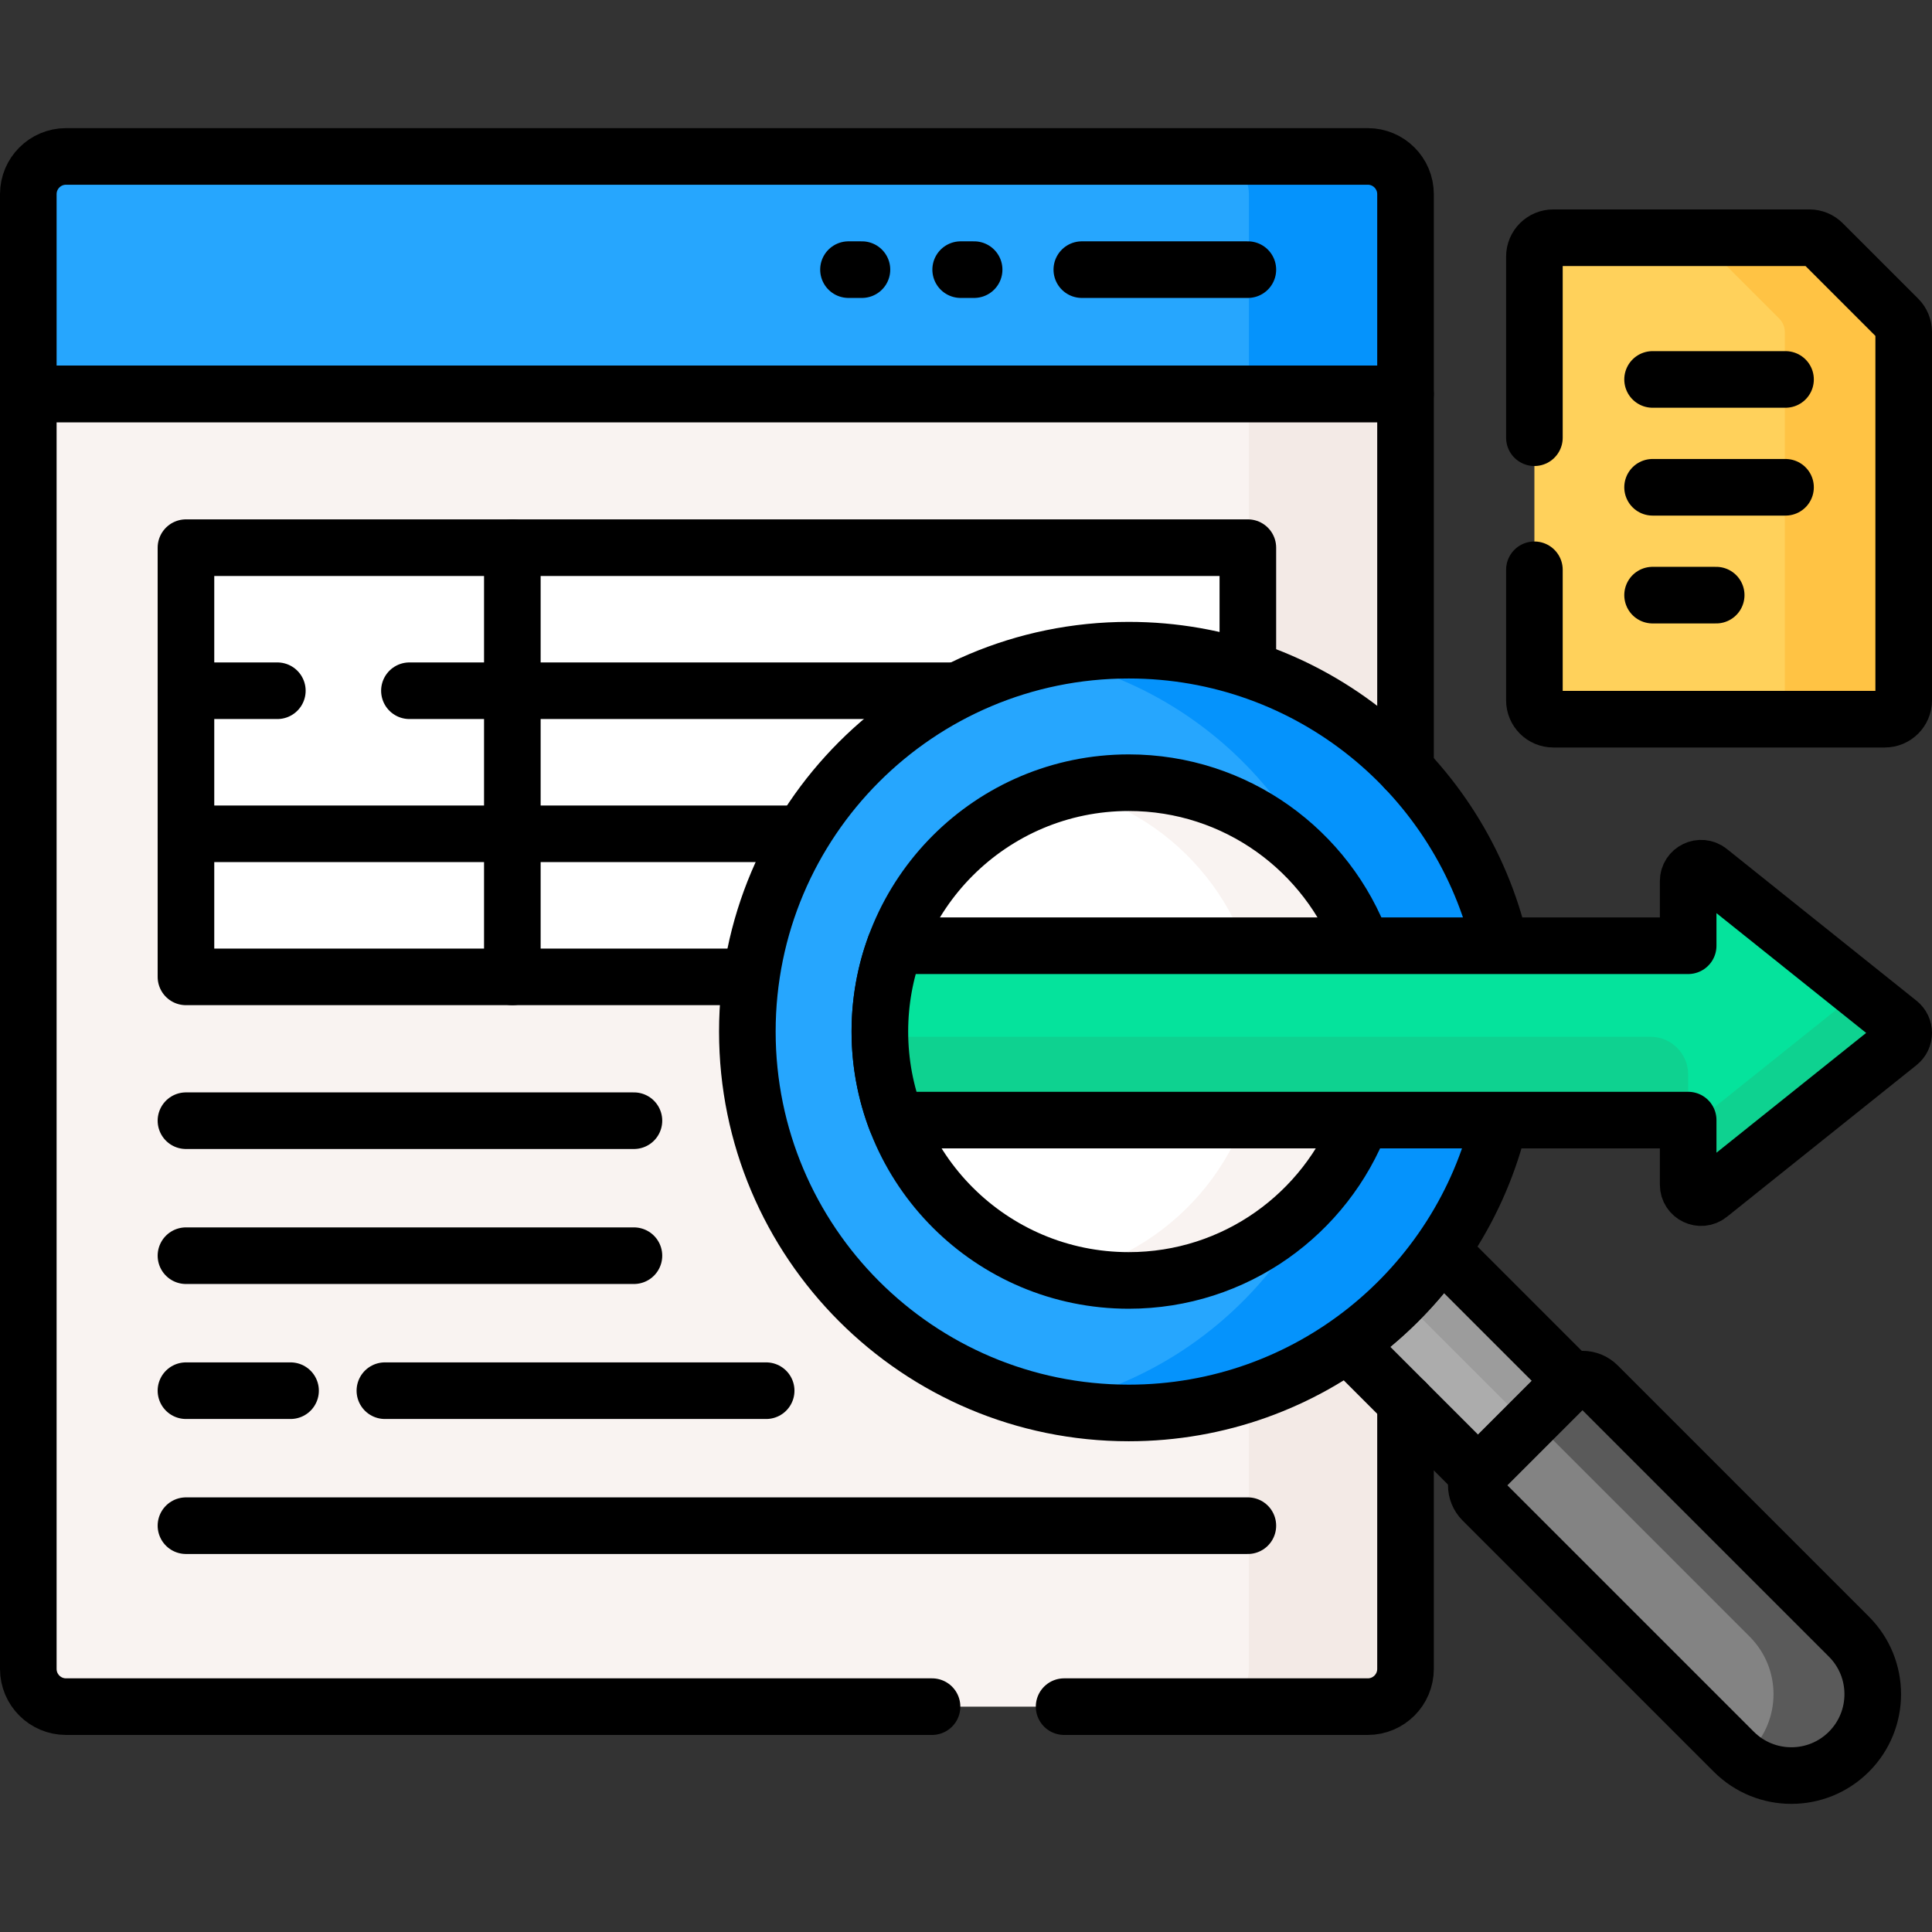 <?xml version="1.0" encoding="UTF-8"?>
<svg xmlns="http://www.w3.org/2000/svg" xmlns:xlink="http://www.w3.org/1999/xlink" version="1.1" id="Capa_1" x="0px" y="0px" viewBox="0 0 512 512" style="enable-background:new 0 0 512 512;" xml:space="preserve" width="512" height="512">
<rect x="0" y="0" width="512" height="512" fill="#333333" stroke="none"/>
<g>
	<g>
		<g>
			<path style="fill:#F9F3F1;" d="M362.476,452.277H17.5c-5.523,0-10-4.477-10-10V102.888h364.976v339.389&#10;&#9;&#9;&#9;&#9;C372.476,447.8,367.999,452.277,362.476,452.277z"/>
			<path style="fill:#F3EAE6;" d="M330.976,102.888v339.389c0,5.523-4.477,10-10,10h41.5c5.523,0,10-4.477,10-10V102.888H330.976z"/>
			<path style="fill:#26A6FE;" d="M362.476,41.455H17.5c-5.523,0-10,4.477-10,10v52.934h364.976V51.455&#10;&#9;&#9;&#9;&#9;C372.476,45.932,367.999,41.455,362.476,41.455z"/>
			<path style="fill:#26A6FE;" d="M362.476,41.455H17.5c-5.523,0-10,4.477-10,10v52.934h364.976V51.455&#10;&#9;&#9;&#9;&#9;C372.476,45.932,367.999,41.455,362.476,41.455z"/>
			<path style="fill:#0593FC;" d="M362.476,41.455h-41.5c5.523,0,10,4.477,10,10v52.934h41.5V51.455&#10;&#9;&#9;&#9;&#9;C372.476,45.932,367.999,41.455,362.476,41.455z"/>
			<path style="fill:none;stroke:#000000;stroke-width:15;stroke-linecap:round;stroke-linejoin:round;stroke-miterlimit:10;" d="&#10;&#9;&#9;&#9;&#9;M362.476,41.455H17.5c-5.523,0-10,4.477-10,10v52.934h364.976V51.455C372.476,45.932,367.999,41.455,362.476,41.455z"/>
		</g>
		<g>
			<path style="fill:#FFFFFF;" d="M299.127,173.303c11.026,0,21.638,1.797,31.567,5.106v-33.271H49.282v113.742H200.11&#10;&#9;&#9;&#9;&#9;C207.153,210.546,248.87,173.303,299.127,173.303z"/>
			<g>
				<g>
					
						<polyline style="fill:none;stroke:#000000;stroke-width:15;stroke-linecap:round;stroke-linejoin:round;stroke-miterlimit:10;" points="&#10;&#9;&#9;&#9;&#9;&#9;&#9;49.282,220.966 49.282,258.881 199.095,258.881 &#9;&#9;&#9;&#9;&#9;"/>
					
						<line style="fill:none;stroke:#000000;stroke-width:15;stroke-linecap:round;stroke-linejoin:round;stroke-miterlimit:10;" x1="212.688" y1="220.966" x2="49.282" y2="220.966"/>
					
						<line style="fill:none;stroke:#000000;stroke-width:15;stroke-linecap:round;stroke-linejoin:round;stroke-miterlimit:10;" x1="49.282" y1="183.052" x2="49.282" y2="220.966"/>
					
						<polyline style="fill:none;stroke:#000000;stroke-width:15;stroke-linecap:round;stroke-linejoin:round;stroke-miterlimit:10;" points="&#10;&#9;&#9;&#9;&#9;&#9;&#9;330.694,177.338 330.694,145.138 49.282,145.138 49.282,183.052 73.5,183.052 &#9;&#9;&#9;&#9;&#9;"/>
					
						<line style="fill:none;stroke:#000000;stroke-width:15;stroke-linecap:round;stroke-linejoin:round;stroke-miterlimit:10;" x1="108.5" y1="183.052" x2="253.735" y2="183.052"/>
				</g>
				<g>
					
						<line style="fill:none;stroke:#000000;stroke-width:15;stroke-linecap:round;stroke-linejoin:round;stroke-miterlimit:10;" x1="135.776" y1="258.881" x2="135.776" y2="145.138"/>
				</g>
			</g>
		</g>
		<g>
			
				<line style="fill:none;stroke:#000000;stroke-width:15;stroke-linecap:round;stroke-linejoin:round;stroke-miterlimit:10;" x1="286.694" y1="71.455" x2="330.694" y2="71.455"/>
			
				<line style="fill:none;stroke:#000000;stroke-width:15;stroke-linecap:round;stroke-linejoin:round;stroke-miterlimit:10;" x1="254.587" y1="71.455" x2="258.154" y2="71.455"/>
			
				<line style="fill:none;stroke:#000000;stroke-width:15;stroke-linecap:round;stroke-linejoin:round;stroke-miterlimit:10;" x1="224.857" y1="71.455" x2="228.425" y2="71.455"/>
		</g>
		<g>
			<g>
				<path style="fill:#ACACAC;" d="M393.717,390.392l22.429-22.429c0.421-0.421,0.911-0.746,1.442-0.972l-36.507-36.507&#10;&#9;&#9;&#9;&#9;&#9;c-6.757,9.667-15.177,18.086-24.843,24.843l36.511,36.511C392.971,391.313,393.289,390.819,393.717,390.392z"/>
				<g>
					<path style="fill:#9C9C9C;" d="M417.588,366.991l-36.507-36.507c-3.161,4.522-6.699,8.758-10.545,12.692l35.198,35.198&#10;&#9;&#9;&#9;&#9;&#9;&#9;l10.411-10.411C416.566,367.543,417.056,367.218,417.588,366.991z"/>
				</g>
				<path style="fill:none;stroke:#000000;stroke-width:15;stroke-linecap:round;stroke-linejoin:round;stroke-miterlimit:10;" d="&#10;&#9;&#9;&#9;&#9;&#9;M392.909,389.585l22.428-22.428c0.423-0.424,0.907-0.74,1.412-1.003l-34.818-34.818c-6.771,9.656-15.187,18.072-24.843,24.843&#10;&#9;&#9;&#9;&#9;&#9;l34.818,34.818C392.169,390.492,392.486,390.008,392.909,389.585z"/>
				<path style="fill:#838383;" d="M489.981,464.228L489.981,464.228c-8.423,8.423-22.079,8.423-30.502,0l-66.57-66.57&#10;&#9;&#9;&#9;&#9;&#9;c-2.229-2.229-2.229-5.844,0-8.074l22.428-22.428c2.229-2.229,5.844-2.229,8.074,0l66.57,66.57&#10;&#9;&#9;&#9;&#9;&#9;C498.404,442.149,498.404,455.805,489.981,464.228z"/>
				<path style="fill:#5A5A5A;" d="M489.981,433.726l-66.57-66.57c-2.229-2.229-5.844-2.229-8.074,0l-9.112,9.112l57.457,57.458&#10;&#9;&#9;&#9;&#9;&#9;c8.423,8.423,8.423,22.079,0,30.502v0c-0.666,0.666-1.375,1.261-2.102,1.822c8.459,6.529,20.643,5.935,28.4-1.822v0&#10;&#9;&#9;&#9;&#9;&#9;C498.404,455.805,498.404,442.149,489.981,433.726z"/>
				<path style="fill:none;stroke:#000000;stroke-width:15;stroke-linecap:round;stroke-linejoin:round;stroke-miterlimit:10;" d="&#10;&#9;&#9;&#9;&#9;&#9;M489.981,464.228L489.981,464.228c-8.423,8.423-22.079,8.423-30.502,0l-66.57-66.57c-2.229-2.229-2.229-5.844,0-8.074&#10;&#9;&#9;&#9;&#9;&#9;l22.428-22.428c2.229-2.229,5.844-2.229,8.074,0l66.57,66.57C498.404,442.149,498.404,455.805,489.981,464.228z"/>
				<circle style="fill:#26A6FE;" cx="299.127" cy="273.374" r="101.071"/>
				<path style="fill:#0593FC;" d="M299.127,172.303c-7.059,0-13.948,0.726-20.599,2.103C324.469,183.92,359,224.613,359,273.374&#10;&#9;&#9;&#9;&#9;&#9;c0,48.761-34.531,89.454-80.472,98.967c6.651,1.377,13.54,2.103,20.599,2.103c55.82,0,101.071-45.251,101.071-101.071&#10;&#9;&#9;&#9;&#9;&#9;C400.198,217.554,354.947,172.303,299.127,172.303z"/>
				<path style="fill:none;stroke:#000000;stroke-width:15;stroke-linecap:round;stroke-linejoin:round;stroke-miterlimit:10;" d="&#10;&#9;&#9;&#9;&#9;&#9;M397.627,250.63c-10.318-44.867-50.501-78.326-98.5-78.326c-55.82,0-101.071,45.251-101.071,101.071&#10;&#9;&#9;&#9;&#9;&#9;c0,55.82,45.251,101.071,101.071,101.071c47.742,0,87.746-33.104,98.327-77.608"/>
				<circle style="fill:#FFFFFF;" cx="299.127" cy="273.374" r="65.953"/>
				<path style="fill:#F9F3F1;" d="M299.127,207.421c-5.355,0-10.555,0.654-15.54,1.859C312.51,216.269,334,242.305,334,273.374&#10;&#9;&#9;&#9;&#9;&#9;c0,31.07-21.49,57.105-50.413,64.094c4.985,1.205,10.185,1.859,15.54,1.859c36.425,0,65.953-29.528,65.953-65.953&#10;&#9;&#9;&#9;&#9;&#9;C365.08,236.949,335.552,207.421,299.127,207.421z"/>
				<path style="fill:none;stroke:#000000;stroke-width:15;stroke-linecap:round;stroke-linejoin:round;stroke-miterlimit:10;" d="&#10;&#9;&#9;&#9;&#9;&#9;M361.051,250.63c-9.265-25.218-33.493-43.208-61.924-43.208c-36.425,0-65.953,29.528-65.953,65.953&#10;&#9;&#9;&#9;&#9;&#9;c0,36.425,29.528,65.953,65.953,65.953c28.158,0,52.181-17.653,61.641-42.49"/>
			</g>
			<path style="fill:#05E39C;" d="M447.381,250.63H237.203c-2.605,7.09-4.029,14.751-4.029,22.745&#10;&#9;&#9;&#9;&#9;c0,8.267,1.535,16.171,4.312,23.463h209.895v17.118c0,2.872,3.323,4.469,5.565,2.675l50.268-40.222&#10;&#9;&#9;&#9;&#9;c1.714-1.371,1.714-3.978,0-5.349l-50.268-40.222c-2.243-1.795-5.565-0.198-5.565,2.675V250.63z"/>
			<g>
				<path style="fill:#0ED290;" d="M492.758,262.692L447.381,299v14.955c0,2.872,3.323,4.469,5.565,2.674l50.268-40.222&#10;&#9;&#9;&#9;&#9;&#9;c1.714-1.371,1.714-3.978,0-5.349L492.758,262.692z"/>
				<path style="fill:#0ED290;" d="M437.381,274.754H237.486c-1.516-3.98-2.647-8.148-3.375-12.453&#10;&#9;&#9;&#9;&#9;&#9;c-0.609,3.601-0.938,7.298-0.938,11.073c0,8.267,1.535,16.171,4.312,23.463h209.895v-12.083&#10;&#9;&#9;&#9;&#9;&#9;C447.381,279.232,442.904,274.754,437.381,274.754z"/>
			</g>
			<path style="fill:none;stroke:#000000;stroke-width:15;stroke-linecap:round;stroke-linejoin:round;stroke-miterlimit:10;" d="&#10;&#9;&#9;&#9;&#9;M447.381,250.63H237.203c-2.605,7.09-4.029,14.751-4.029,22.745c0,8.267,1.535,16.171,4.312,23.463h209.895v17.118&#10;&#9;&#9;&#9;&#9;c0,2.872,3.323,4.469,5.565,2.675l50.268-40.222c1.714-1.371,1.714-3.978,0-5.349l-50.268-40.222&#10;&#9;&#9;&#9;&#9;c-2.243-1.795-5.565-0.198-5.565,2.675V250.63z"/>
		</g>
		
			<line style="fill:none;stroke:#000000;stroke-width:15;stroke-linecap:round;stroke-linejoin:round;stroke-miterlimit:10;" x1="49.282" y1="296.995" x2="168" y2="296.995"/>
		
			<line style="fill:none;stroke:#000000;stroke-width:15;stroke-linecap:round;stroke-linejoin:round;stroke-miterlimit:10;" x1="49.282" y1="332.771" x2="168" y2="332.771"/>
		
			<line style="fill:none;stroke:#000000;stroke-width:15;stroke-linecap:round;stroke-linejoin:round;stroke-miterlimit:10;" x1="49.282" y1="368.546" x2="77" y2="368.546"/>
		
			<line style="fill:none;stroke:#000000;stroke-width:15;stroke-linecap:round;stroke-linejoin:round;stroke-miterlimit:10;" x1="102" y1="368.546" x2="203.041" y2="368.546"/>
		
			<line style="fill:none;stroke:#000000;stroke-width:15;stroke-linecap:round;stroke-linejoin:round;stroke-miterlimit:10;" x1="49.282" y1="404.322" x2="330.694" y2="404.322"/>
		<g>
			<path style="fill:#FFD15B;" d="M479.514,63h-67.881c-2.761,0-5,2.239-5,5v117.592c0,2.761,2.239,5,5,5H499.5c2.761,0,5-2.239,5-5&#10;&#9;&#9;&#9;&#9;V87.986c0-1.326-0.527-2.598-1.464-3.536L483.05,64.464C482.112,63.527,480.841,63,479.514,63z"/>
			<path style="fill:#FFC344;" d="M503.036,84.45L483.05,64.464c-0.938-0.938-2.209-1.464-3.536-1.464h-31.5&#10;&#9;&#9;&#9;&#9;c1.326,0,2.598,0.527,3.536,1.464l19.986,19.986c0.938,0.938,1.464,2.209,1.464,3.536v97.607c0,2.761-2.239,5-5,5h31.5&#10;&#9;&#9;&#9;&#9;c2.761,0,5-2.239,5-5V87.986C504.5,86.659,503.973,85.388,503.036,84.45z"/>
			<path style="fill:none;stroke:#000000;stroke-width:15;stroke-linecap:round;stroke-linejoin:round;stroke-miterlimit:10;" d="&#10;&#9;&#9;&#9;&#9;M406.633,151v34.592c0,2.761,2.239,5,5,5H499.5c2.761,0,5-2.239,5-5V87.986c0-1.326-0.527-2.598-1.464-3.536L483.05,64.464&#10;&#9;&#9;&#9;&#9;c-0.938-0.938-2.209-1.464-3.536-1.464h-67.881c-2.761,0-5,2.239-5,5v48"/>
			
				<line style="fill:none;stroke:#000000;stroke-width:15;stroke-linecap:round;stroke-linejoin:round;stroke-miterlimit:10;" x1="437.951" y1="100.555" x2="473.183" y2="100.555"/>
			
				<line style="fill:none;stroke:#000000;stroke-width:15;stroke-linecap:round;stroke-linejoin:round;stroke-miterlimit:10;" x1="437.951" y1="129.136" x2="473.183" y2="129.136"/>
			
				<line style="fill:none;stroke:#000000;stroke-width:15;stroke-linecap:round;stroke-linejoin:round;stroke-miterlimit:10;" x1="437.951" y1="157.716" x2="454.808" y2="157.716"/>
		</g>
	</g>
	<path style="fill:none;stroke:#000000;stroke-width:15;stroke-linecap:round;stroke-linejoin:round;stroke-miterlimit:10;" d="&#10;&#9;&#9;M282,452.277h80.476c5.523,0,10-4.477,10-10v-70.711"/>
	<path style="fill:none;stroke:#000000;stroke-width:15;stroke-linecap:round;stroke-linejoin:round;stroke-miterlimit:10;" d="&#10;&#9;&#9;M372.476,203.842v-99.453H7.5v337.888c0,5.523,4.477,10,10,10H247"/>
</g>















</svg>
